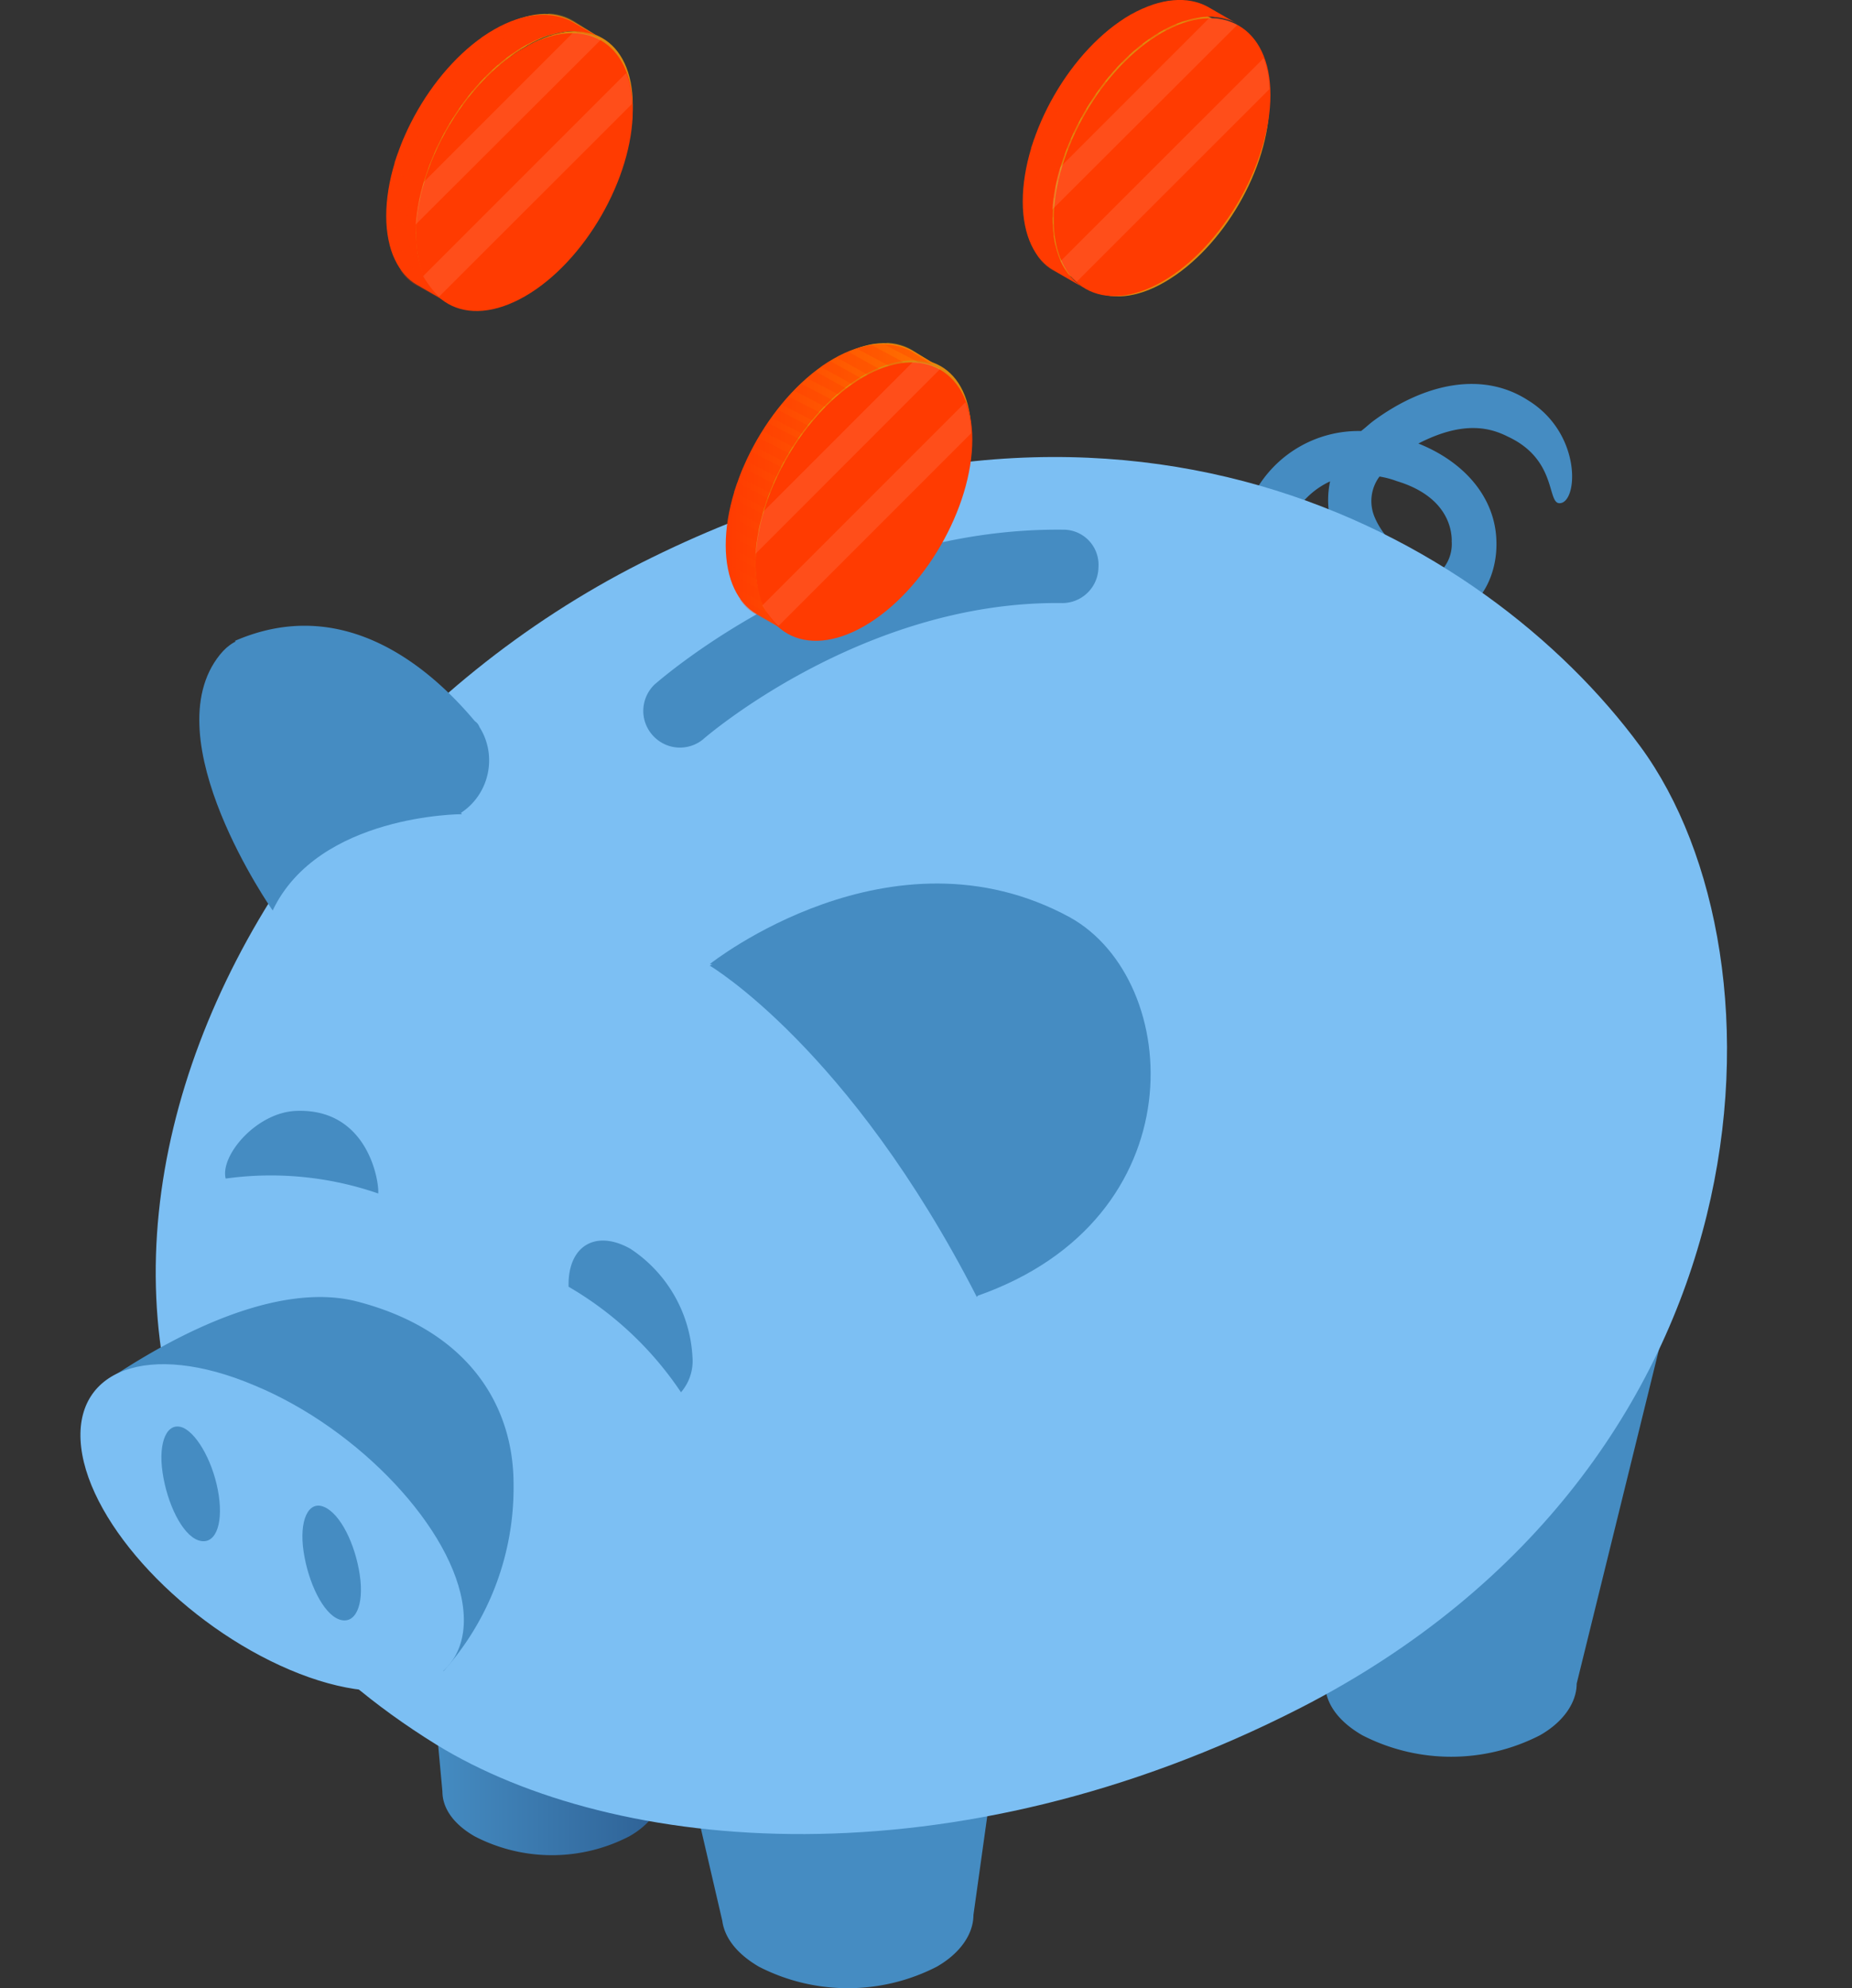 <svg xmlns="http://www.w3.org/2000/svg" xml:space="preserve" style="fill-rule:evenodd;clip-rule:evenodd;stroke-linejoin:round;stroke-miterlimit:2" viewBox="0 0 327 351"><rect x="0" y="0" width="327" height="351" fill="#333333" stroke="none"/><path d="M132.73 259.33c-4.55-2.7-20.79-3.19-20.79-3.19l.74 8c0 1.72 1.11 3.45 3.45 4.8a18.016 18.016 0 0 0 16.6 0c4.56-2.59 4.56-6.94 0-9.61Z" style="fill:url(#a);fill-rule:nonzero" transform="translate(-107.354 -118.518) scale(1.646)"/><path d="m120.31 256.75.12-.12-.12.12Z" style="fill:#cea264;fill-rule:nonzero" transform="translate(-107.354 -118.518) scale(1.646)"/><path d="M212.58 117.12c-.5.37-.86.74-1.36 1.11a12.706 12.706 0 0 0-11.44 6.64 2.344 2.344 0 0 0 1.11 3.2 2.44 2.44 0 0 0 3.2-1 8.662 8.662 0 0 1 3.81-3.44 9.677 9.677 0 0 0 1.11 6.89c2.34 4.43 8.49 8.61 12.3 7.38h.12c2.71-1 4.43-4.31 4.31-7.87-.12-4.68-3.44-8.49-8.37-10.46 5-2.58 7.88-1.6 9.6-.74 5.29 2.46 4.18 7.14 5.54 7.14 2 0 2.46-7.51-3.45-11.08-4.8-3.06-10.95-1.83-16.48 2.23Zm8.36 12.88a4.152 4.152 0 0 1-1.23 3.32c-1.23.12-5.53-2.34-7-5.78a4.406 4.406 0 0 1 .49-4.43 9.703 9.703 0 0 1 1.85.49c5.29 1.6 5.9 5 5.9 6.4h-.01Z" style="fill:url(#b);fill-rule:nonzero" transform="translate(-107.354 -118.518) scale(1.646)"/><path d="M142.7 278c.25 1.85 1.6 3.57 3.94 4.93a20.886 20.886 0 0 0 19.06 0c2.59-1.48 3.94-3.57 3.94-5.54l1.6-11.44-31.25.37L142.7 278Z" style="fill:url(#c);fill-rule:nonzero" transform="translate(-107.354 -118.518) scale(1.646)"/><path d="M207.41 253.18c.25 1.85 1.6 3.57 3.94 4.92a20.846 20.846 0 0 0 19.07 0c2.58-1.47 3.93-3.56 3.93-5.53l9-36.54-37.4 21.65 1.46 15.5Z" style="fill:url(#d);fill-rule:nonzero" transform="translate(-107.354 -118.518) scale(1.646)"/><path d="M134 132.37c-50.8 25.72-75.66 93.5-22 126.72 19.19 11.81 55.49 15.13 92.76-3.94 50.81-26.08 53.15-80.33 36.42-103.09-16.73-22.76-56.41-45.27-107.18-19.69Z" style="fill:#7cbff3;fill-rule:nonzero" transform="translate(-107.354 -118.518) scale(1.646)"/><path d="m90.41 140.74 24.24 18.45c3.064-1.99 3.964-6.139 2-9.22a1.22 1.22 0 0 0-.49-.62c-4.95-5.9-14.16-13.65-25.75-8.61Z" style="fill:url(#e);fill-rule:nonzero" transform="translate(-107.354 -118.518) scale(1.646)"/><path d="M180 170.39c-19.2-10.46-38.63 5-38.63 5C162.26 179.62 170 211 170 211c23.75-8.26 22.15-33.85 10-40.61Z" style="fill:url(#f);fill-rule:nonzero" transform="translate(-107.354 -118.518) scale(1.646)"/><path d="M138.27 221.32a5.13 5.13 0 0 0 1.23-3.81 14.822 14.822 0 0 0-6.64-11.57c-3.69-2.09-6.65-.37-6.65 3.82v.24a36.691 36.691 0 0 1 12.06 11.32Z" style="fill:url(#g);fill-rule:nonzero" transform="translate(-107.354 -118.518) scale(1.646)"/><path d="M105.79 200c.13-1.11-1-9.11-8.73-8.86-4.31.12-8.25 4.8-7.63 7.26a35.271 35.271 0 0 1 16.36 1.6Z" style="fill:url(#h);fill-rule:nonzero" transform="translate(-107.354 -118.518) scale(1.646)"/><path d="M88.81 142.22c-7.25 9 5.66 27.43 5.66 27.43 4.92-10.33 20.3-10.33 20.3-10.33s-18.7-26.21-25.96-17.1Z" style="fill:url(#i);fill-rule:nonzero" transform="translate(-107.354 -118.518) scale(1.646)"/><path d="M141.35 175.56s15 8.85 28.66 35.55c0 0 14.52-24 3.32-36.54-8.98-9.96-31.98.99-31.98.99Z" style="fill:url(#j);fill-rule:nonzero" transform="translate(-107.354 -118.518) scale(1.646)"/><path d="M103.58 211.6c-7-1.84-16.49 1.6-26.21 8-10 6.64 35.43 31.62 35.43 31.62a29.47 29.47 0 0 0 7.51-20.06c0-8.49-4.92-16.48-16.73-19.56Z" style="fill:url(#k);fill-rule:nonzero" transform="translate(-107.354 -118.518) scale(1.646)"/><path d="M92.51 220.58c-11.32-4.8-19.57-1.72-18.58 6.65.99 8.37 11.07 19.06 22.39 23.86 11.32 4.8 19.56 1.72 18.58-6.64-.98-8.36-11.08-19.19-22.39-23.87Z" style="fill:#7cbff3;fill-rule:nonzero" transform="translate(-107.354 -118.518) scale(1.646)"/><path d="M84.88 225.13c-1.72-.73-2.71 1.48-2.22 4.8.49 3.32 2.09 6.65 3.82 7.26 1.73.61 2.7-1.48 2.21-4.8-.49-3.32-2.21-6.52-3.81-7.26Z" style="fill:url(#l);fill-rule:nonzero" transform="translate(-107.354 -118.518) scale(1.646)"/><path d="M100 233.62c-1.72-.74-2.71 1.48-2.21 4.8s2.09 6.64 3.81 7.26c1.72.62 2.71-1.48 2.21-4.8s-2.08-6.52-3.81-7.26Z" style="fill:url(#m);fill-rule:nonzero" transform="translate(-107.354 -118.518) scale(1.646)"/><path d="M179.24 128.81c-24.48-.25-42.94 15.87-43.8 16.6a3.93 3.93 0 0 0-1.213 2.84c0 2.156 1.774 3.93 3.93 3.93.891 0 1.757-.304 2.453-.86.12-.12 17.1-14.89 38.5-14.64l.08.001a3.878 3.878 0 0 0 3.86-3.811 3.768 3.768 0 0 0-3.737-4.061l-.073.001Z" style="fill:url(#n);fill-rule:nonzero" transform="translate(-107.354 -118.518) scale(1.646)"/><path d="M155.12 110.35c-6.15 3.57-11.19 12.18-11.19 19.32 0 3.57 1.23 6 3.32 7.13l3.08 1.85c-2-1.11-3.2-3.69-3.33-7.14 0-7.13 4.93-15.74 11.2-19.31 3.08-1.85 5.91-2 8-.74l-3.08-1.85c-2.12-1.23-4.92-1.1-8 .74Z" style="fill:url(#o);fill-rule:nonzero" transform="translate(-107.354 -118.518) scale(1.646)"/><g opacity=".3"><path d="m147.37 134.1-3.07-1.6c.085.475.251.931.49 1.35l3.08 1.6a4.494 4.494 0 0 1-.5-1.35Z" style="fill:url(#p);fill-rule:nonzero" transform="translate(-107.354 -118.518) scale(1.646)"/><path d="m153.65 115.89-3.2-1.72-.74.73 3.2 1.73.74-.74Z" style="fill:url(#q);fill-rule:nonzero" transform="translate(-107.354 -118.518) scale(1.646)"/><path d="m152.54 117.24-3.2-1.72a5.335 5.335 0 0 0-.61.86l3.2 1.72c.128-.333.338-.629.61-.86Z" style="fill:url(#r);fill-rule:nonzero" transform="translate(-107.354 -118.518) scale(1.646)"/><path d="m159.92 111.34-3.32-1.73c-.37.13-.74.37-1.11.5l3.2 1.72c.401-.184.812-.347 1.23-.49Z" style="fill:url(#s);fill-rule:nonzero" transform="translate(-107.354 -118.518) scale(1.646)"/><path d="m151.43 118.6-3.19-1.73c-.25.25-.37.62-.62.86l3.2 1.73c.24-.258.446-.548.61-.86Z" style="fill:url(#t);fill-rule:nonzero" transform="translate(-107.354 -118.518) scale(1.646)"/><path d="m162.26 110.6-3.32-1.72-1.48.37 3.32 1.72 1.48-.37Z" style="fill:url(#u);fill-rule:nonzero" transform="translate(-107.354 -118.518) scale(1.646)"/><path d="m156.35 113.31-3.19-1.73c-.25.25-.62.5-.87.74l3.2 1.72c.25-.24.62-.49.86-.73Z" style="fill:url(#v);fill-rule:nonzero" transform="translate(-107.354 -118.518) scale(1.646)"/><path d="m154.88 114.54-3.2-1.73-.74.74 3.2 1.72.74-.73Z" style="fill:url(#w);fill-rule:nonzero" transform="translate(-107.354 -118.518) scale(1.646)"/><path d="m158 112.32-3.19-1.72c-.37.25-.62.37-1 .61l3.2 1.73c.299-.253.632-.462.99-.62Z" style="fill:url(#x);fill-rule:nonzero" transform="translate(-107.354 -118.518) scale(1.646)"/><path d="m147.37 128.19-3.07-1.72c-.099.361-.14.736-.12 1.11l3.07 1.72c-.02-.374.021-.749.12-1.11Z" style="fill:url(#y);fill-rule:nonzero" transform="translate(-107.354 -118.518) scale(1.646)"/><path d="m149.71 121.55-3.2-1.72c-.115.312-.28.602-.49.86l3.2 1.72c.189-.271.353-.559.49-.86Z" style="fill:url(#z);fill-rule:nonzero" transform="translate(-107.354 -118.518) scale(1.646)"/><path d="m150.57 120.07-3.2-1.72c-.12.25-.37.61-.49.86l3.2 1.72c.119-.31.284-.6.49-.86Z" style="fill:url(#A);fill-rule:nonzero" transform="translate(-107.354 -118.518) scale(1.646)"/><path d="m148.36 136.56-3-1.6a6.45 6.45 0 0 0 1.84 1.84l2.71 1.6a4.552 4.552 0 0 1-1.55-1.84Z" style="fill:url(#B);fill-rule:nonzero" transform="translate(-107.354 -118.518) scale(1.646)"/><path d="m165.34 111-2.34-1.51a5.274 5.274 0 0 0-2.71-.74l3.45 1.85c.558 0 1.108.137 1.6.4Z" style="fill:url(#C);fill-rule:nonzero" transform="translate(-107.354 -118.518) scale(1.646)"/><path d="m147.13 132-3.2-1.73c-.02.414.021.828.12 1.23l3.08 1.6V132Z" style="fill:url(#D);fill-rule:nonzero" transform="translate(-107.354 -118.518) scale(1.646)"/><path d="m149 123.15-3.2-1.72c-.12.36-.24.61-.36 1l3.19 1.72c.1-.39.22-.63.37-1Z" style="fill:url(#E);fill-rule:nonzero" transform="translate(-107.354 -118.518) scale(1.646)"/><path d="m147.13 130-3.08-1.73v1.11l3.08 1.72V130Z" style="fill:url(#F);fill-rule:nonzero" transform="translate(-107.354 -118.518) scale(1.646)"/><path d="m147.74 126.47-3.2-1.72c-.12.37-.12.73-.24 1l3.07 1.72c.234-.281.365-.634.37-1Z" style="fill:url(#G);fill-rule:nonzero" transform="translate(-107.354 -118.518) scale(1.646)"/><path d="m148.36 124.75-3.2-1.73c-.12.37-.25.62-.37 1l3.2 1.72c.144-.322.267-.653.37-.99Z" style="fill:url(#H);fill-rule:nonzero" transform="translate(-107.354 -118.518) scale(1.646)"/></g><path d="M158.2 112.08c-6.15 3.56-11.2 12.17-11.2 19.31 0 7.14 5.05 10 11.2 6.4 6.15-3.6 11.2-12.18 11.2-19.32 0-7.14-5.05-9.96-11.2-6.39Z" style="fill:url(#I);fill-rule:nonzero" transform="translate(-107.354 -118.518) scale(1.646)"/><path d="M187.11 74.68C181 78.24 175.92 86.86 175.92 94c0 3.57 1.23 6 3.32 7.14l3.07 1.84c-2-1.11-3.2-3.69-3.32-7.13 0-7.14 4.92-15.75 11.2-19.32 3.07-1.84 5.9-2 8-.74l-3.07-1.84c-2.12-1.24-4.93-1.12-8.01.73Z" style="fill:url(#J);fill-rule:nonzero" transform="translate(-107.354 -118.518) scale(1.646)"/><g opacity=".3"><path d="m179.36 98.42-3.08-1.6c.093.474.262.93.5 1.35l3.07 1.6a2.634 2.634 0 0 1-.49-1.35Z" style="fill:url(#K);fill-rule:nonzero" transform="translate(-107.354 -118.518) scale(1.646)"/><path d="m185.63 80.21-3.19-1.72-.74.74 3.2 1.77.73-.79Z" style="fill:url(#L);fill-rule:nonzero" transform="translate(-107.354 -118.518) scale(1.646)"/><path d="m184.53 81.57-3.2-1.73a5.83 5.83 0 0 0-.62.86l3.2 1.73c.164-.315.372-.605.62-.86Z" style="fill:url(#M);fill-rule:nonzero" transform="translate(-107.354 -118.518) scale(1.646)"/><path d="m191.79 75.66-3.33-1.72c-.37.12-.73.37-1.1.49l3.2 1.72a3.559 3.559 0 0 0 1.23-.49Z" style="fill:url(#N);fill-rule:nonzero" transform="translate(-107.354 -118.518) scale(1.646)"/><path d="m183.42 83-3.2-1.72c-.24.25-.37.61-.61.86l3.19 1.72c.221-.276.428-.563.62-.86Z" style="fill:url(#O);fill-rule:nonzero" transform="translate(-107.354 -118.518) scale(1.646)"/><path d="m194.25 75.05-3.33-1.73-1.47.37 3.32 1.72a3.328 3.328 0 0 1 1.48-.36Z" style="fill:url(#P);fill-rule:nonzero" transform="translate(-107.354 -118.518) scale(1.646)"/><path d="m188.34 77.75-3.2-1.75c-.24.25-.61.49-.86.74l3.2 1.72c.25-.22.61-.46.86-.71Z" style="fill:url(#Q);fill-rule:nonzero" transform="translate(-107.354 -118.518) scale(1.646)"/><path d="m186.86 79-3.19-1.72-.74.74 3.2 1.72.73-.74Z" style="fill:url(#R);fill-rule:nonzero" transform="translate(-107.354 -118.518) scale(1.646)"/><path d="m189.94 76.64-3.2-1.72c-.37.25-.61.37-1 .62l3.2 1.72c.39-.26.63-.37 1-.62Z" style="fill:url(#S);fill-rule:nonzero" transform="translate(-107.354 -118.518) scale(1.646)"/><path d="m179.36 92.64-3.08-1.72c-.1.358-.14.729-.12 1.1l3.08 1.72a3.074 3.074 0 0 1 .12-1.1Z" style="fill:url(#T);fill-rule:nonzero" transform="translate(-107.354 -118.518) scale(1.646)"/><path d="m181.7 86-3.2-1.72a7.464 7.464 0 0 1-.49 1l3.2 1.72c.084-.367.251-.709.49-1Z" style="fill:url(#U);fill-rule:nonzero" transform="translate(-107.354 -118.518) scale(1.646)"/><path d="m182.56 84.39-3.2-1.72c-.12.25-.37.62-.49.86l3.2 1.73c.139-.303.303-.594.49-.87Z" style="fill:url(#V);fill-rule:nonzero" transform="translate(-107.354 -118.518) scale(1.646)"/><path d="m180.22 101-2.95-1.6a6.615 6.615 0 0 0 1.84 1.85l2.71 1.6a22.167 22.167 0 0 1-1.6-1.85Z" style="fill:url(#W);fill-rule:nonzero" transform="translate(-107.354 -118.518) scale(1.646)"/><path d="M197.32 75.29 195 73.81a5.256 5.256 0 0 0-2.7-.73l3.44 1.84c.47.13 1.09.25 1.58.37Z" style="fill:url(#X);fill-rule:nonzero" transform="translate(-107.354 -118.518) scale(1.646)"/><path d="m179 96.33-3.07-1.6c0 .37.12.86.12 1.23l3.07 1.6a4.714 4.714 0 0 0-.12-1.23Z" style="fill:url(#Y);fill-rule:nonzero" transform="translate(-107.354 -118.518) scale(1.646)"/><path d="m181 87.59-3.2-1.72c-.12.37-.25.62-.37 1l3.2 1.72c-.013-.369.12-.729.37-1Z" style="fill:url(#Z);fill-rule:nonzero" transform="translate(-107.354 -118.518) scale(1.646)"/><path d="M179.11 94.48 176 92.76v1.11l3.07 1.72a1.757 1.757 0 0 1 .04-1.11Z" style="fill:url(#aa);fill-rule:nonzero" transform="translate(-107.354 -118.518) scale(1.646)"/><path d="m179.73 90.79-3.2-1.72a8.032 8.032 0 0 1-.25 1l3.08 1.73c.25-.27.25-.64.37-1.01Z" style="fill:url(#ab);fill-rule:nonzero" transform="translate(-107.354 -118.518) scale(1.646)"/><path d="M180.22 89.19 177 87.47c-.12.37-.24.62-.37 1l3.2 1.73c.169-.32.3-.659.39-1.01Z" style="fill:url(#ac);fill-rule:nonzero" transform="translate(-107.354 -118.518) scale(1.646)"/></g><path d="M190.19 76.52C184 80.09 179 88.7 179 95.84c0 7.14 5 10 11.2 6.39 6.2-3.61 11.19-12.18 11.19-19.31 0-7.13-5.05-9.92-11.2-6.4Z" style="fill:url(#ad);fill-rule:nonzero" transform="translate(-107.354 -118.518) scale(1.646)"/><path d="M118.71 75.05c-6.15 3.56-11.2 12.17-11.2 19.31 0 3.57 1.23 6 3.33 7.14l3.07 1.84c-2-1.11-3.2-3.69-3.32-7.13 0-7.14 4.92-15.75 11.2-19.32 3.07-1.84 5.9-2 8-.74l-3.07-1.84c-2.11-1.23-4.81-1.11-8.01.74Z" style="fill:url(#ae);fill-rule:nonzero" transform="translate(-107.354 -118.518) scale(1.646)"/><g opacity=".3"><path d="m111 98.79-3.08-1.6c.093.474.262.93.5 1.35l3.07 1.6a4.492 4.492 0 0 1-.49-1.35Z" style="fill:url(#af);fill-rule:nonzero" transform="translate(-107.354 -118.518) scale(1.646)"/><path d="m117.36 80.58-3.2-1.72-.74.74 3.2 1.72.74-.74Z" style="fill:url(#ag);fill-rule:nonzero" transform="translate(-107.354 -118.518) scale(1.646)"/><path d="m116.13 81.93-3.2-1.72a5.305 5.305 0 0 0-.62.86l3.2 1.73c.25-.37.49-.62.62-.87Z" style="fill:url(#ah);fill-rule:nonzero" transform="translate(-107.354 -118.518) scale(1.646)"/><path d="m123.51 76-3.32-1.72c-.37.12-.74.37-1.11.49l3.2 1.72c.418-.143.829-.306 1.23-.49Z" style="fill:url(#ai);fill-rule:nonzero" transform="translate(-107.354 -118.518) scale(1.646)"/><path d="m115.14 83.41-3.2-1.72c-.24.24-.37.61-.61.86l3.2 1.72c.174-.306.379-.594.61-.86Z" style="fill:url(#aj);fill-rule:nonzero" transform="translate(-107.354 -118.518) scale(1.646)"/><path d="m126 75.41-3.32-1.72-1.48.37 3.32 1.72a3.375 3.375 0 0 1 1.48-.37Z" style="fill:url(#ak);fill-rule:nonzero" transform="translate(-107.354 -118.518) scale(1.646)"/><path d="m120.06 78.12-3.2-1.72c-.24.24-.61.49-.86.74l3.2 1.72c.26-.276.549-.524.86-.74Z" style="fill:url(#al);fill-rule:nonzero" transform="translate(-107.354 -118.518) scale(1.646)"/><path d="m118.59 79.35-3.2-1.72-.74.74 3.2 1.72.74-.74Z" style="fill:url(#am);fill-rule:nonzero" transform="translate(-107.354 -118.518) scale(1.646)"/><path d="m121.66 77-3.2-1.72c-.37.25-.61.37-1 .62l3.2 1.72a2.648 2.648 0 0 1 1-.62Z" style="fill:url(#an);fill-rule:nonzero" transform="translate(-107.354 -118.518) scale(1.646)"/><path d="m111 93-3.08-1.73c-.099.361-.14.736-.12 1.11l3.08 1.72c-.04-.48.12-.85.12-1.1Z" style="fill:url(#ao);fill-rule:nonzero" transform="translate(-107.354 -118.518) scale(1.646)"/><path d="m113.3 86.36-3.2-1.72c-.119.31-.284.6-.49.86l3.19 1.72c.213-.257.382-.548.5-.86Z" style="fill:url(#ap);fill-rule:nonzero" transform="translate(-107.354 -118.518) scale(1.646)"/><path d="M114.16 84.76 111 83c-.12.25-.37.62-.49.86l3.2 1.73c.17-.266.32-.543.45-.83Z" style="fill:url(#aq);fill-rule:nonzero" transform="translate(-107.354 -118.518) scale(1.646)"/><path d="m111.94 101.37-3-1.6a6.52 6.52 0 0 0 1.85 1.85l2.7 1.6a10.975 10.975 0 0 1-1.55-1.85Z" style="fill:url(#ar);fill-rule:nonzero" transform="translate(-107.354 -118.518) scale(1.646)"/><path d="m129 75.66-2.33-1.48a5.333 5.333 0 0 0-2.71-.73l3.44 1.84c.54.12 1.03.25 1.6.37Z" style="fill:url(#as);fill-rule:nonzero" transform="translate(-107.354 -118.518) scale(1.646)"/><path d="m110.71 96.7-3.07-1.6c0 .37.12.86.12 1.23l3.08 1.6a3.598 3.598 0 0 1-.13-1.23Z" style="fill:url(#at);fill-rule:nonzero" transform="translate(-107.354 -118.518) scale(1.646)"/><path d="m112.56 87.84-3.2-1.72c-.12.37-.25.61-.37 1l3.2 1.72c.146-.325.269-.659.37-1Z" style="fill:url(#au);fill-rule:nonzero" transform="translate(-107.354 -118.518) scale(1.646)"/><path d="M110.71 94.73 107.64 93v1.1l3.07 1.73v-1.1Z" style="fill:url(#av);fill-rule:nonzero" transform="translate(-107.354 -118.518) scale(1.646)"/><path d="m111.45 91.16-3.2-1.72c-.12.37-.12.74-.24 1l3.07 1.73c.148-.327.272-.665.37-1.01Z" style="fill:url(#aw);fill-rule:nonzero" transform="translate(-107.354 -118.518) scale(1.646)"/><path d="m111.94 89.56-3.2-1.72c-.12.37-.24.61-.36 1l3.19 1.73c.13-.39.25-.76.37-1.01Z" style="fill:url(#ax);fill-rule:nonzero" transform="translate(-107.354 -118.518) scale(1.646)"/></g><path d="M121.91 76.89c-6.15 3.57-11.2 12.18-11.2 19.32 0 7.14 5.05 10 11.2 6.39 6.15-3.61 11.19-12.18 11.19-19.31 0-7.13-5.04-9.97-11.19-6.4Z" style="fill:url(#ay);fill-rule:nonzero" transform="translate(-107.354 -118.518) scale(1.646)"/><path d="M154.63 110.48c-6.39 3.69-11.56 12.67-11.56 20 0 3.69 1.35 6.27 3.32 7.38l3.2 1.85c-2.09-1.23-3.32-3.82-3.32-7.39 0-7.38 5.16-16.36 11.56-20.05 3.2-1.84 6.15-2.09 8.24-.86l-3.2-1.85c-2.09-1.05-5.04-.93-8.24.92Z" style="fill:url(#az);fill-rule:nonzero" transform="translate(-107.354 -118.518) scale(1.646)"/><g opacity=".3"><path d="m146.64 135.2-3.2-1.72c.104.511.269 1.008.49 1.48l3.2 1.72a6.445 6.445 0 0 1-.49-1.48Z" style="fill:url(#aA);fill-rule:nonzero" transform="translate(-107.354 -118.518) scale(1.646)"/><path d="m153.16 116.26-3.33-1.72c-.275.258-.52.547-.73.86l3.32 1.72c.211-.316.459-.605.74-.86Z" style="fill:url(#aB);fill-rule:nonzero" transform="translate(-107.354 -118.518) scale(1.646)"/><path d="m152.05 117.73-3.32-1.73a4.133 4.133 0 0 0-.62.86l3.32 1.73c.137-.331.349-.626.62-.86Z" style="fill:url(#aC);fill-rule:nonzero" transform="translate(-107.354 -118.518) scale(1.646)"/><path d="m159.55 111.58-3.32-1.84c-.422.179-.832.382-1.23.61l3.32 1.85c.399-.228.809-.435 1.23-.62Z" style="fill:url(#aD);fill-rule:nonzero" transform="translate(-107.354 -118.518) scale(1.646)"/><path d="m150.94 119.09-3.32-1.72c-.25.24-.37.61-.62.86l3.33 1.72c.231-.266.436-.554.61-.86Z" style="fill:url(#aE);fill-rule:nonzero" transform="translate(-107.354 -118.518) scale(1.646)"/><path d="m162.14 110.85-3.45-1.85c-.49.12-1 .25-1.6.37l3.45 1.84c.61-.12 1.1-.21 1.6-.36Z" style="fill:url(#aF);fill-rule:nonzero" transform="translate(-107.354 -118.518) scale(1.646)"/><path d="m156 113.67-3.33-1.84c-.24.25-.61.49-.86.74l3.32 1.72c.3-.192.591-.398.87-.62Z" style="fill:url(#aG);fill-rule:nonzero" transform="translate(-107.354 -118.518) scale(1.646)"/><path d="m154.51 114.9-3.32-1.72-.74.74 3.32 1.72.74-.74Z" style="fill:url(#aH);fill-rule:nonzero" transform="translate(-107.354 -118.518) scale(1.646)"/><path d="m157.58 112.57-3.32-1.85a7 7 0 0 0-1 .62l3.32 1.84a6.502 6.502 0 0 0 1-.61Z" style="fill:url(#aI);fill-rule:nonzero" transform="translate(-107.354 -118.518) scale(1.646)"/><path d="m146.64 129.05-3.2-1.72c-.107.36-.151.735-.13 1.11l3.2 1.72c0-.37.13-.74.13-1.11Z" style="fill:url(#aJ);fill-rule:nonzero" transform="translate(-107.354 -118.518) scale(1.646)"/><path d="m149.1 122.16-3.33-1.72a3.497 3.497 0 0 1-.49 1l3.32 1.72c.142-.345.309-.679.5-1Z" style="fill:url(#aK);fill-rule:nonzero" transform="translate(-107.354 -118.518) scale(1.646)"/><path d="m150 120.69-3.36-1.69c-.13.25-.37.62-.5.87l3.33 1.72c.118-.331.298-.636.53-.9Z" style="fill:url(#aL);fill-rule:nonzero" transform="translate(-107.354 -118.518) scale(1.646)"/><path d="m147.62 137.79-3.08-1.6a4.725 4.725 0 0 0 2 1.84l2.83 1.6a6.06 6.06 0 0 1-1.75-1.84Z" style="fill:url(#aM);fill-rule:nonzero" transform="translate(-107.354 -118.518) scale(1.646)"/><path d="m165.34 111.21-2.34-1.47a5.407 5.407 0 0 0-2.83-.74l3.57 1.85a4.37 4.37 0 0 1 1.6.36Z" style="fill:url(#aN);fill-rule:nonzero" transform="translate(-107.354 -118.518) scale(1.646)"/><path d="m146.39 133-3.2-1.72c0 .49.12.86.12 1.23l3.2 1.72a3.892 3.892 0 0 1-.12-1.23Z" style="fill:url(#aO);fill-rule:nonzero" transform="translate(-107.354 -118.518) scale(1.646)"/><path d="m148.24 123.89-3.33-1.73c-.12.37-.24.62-.37 1l3.33 1.72c.097-.339.22-.67.37-.99Z" style="fill:url(#aP);fill-rule:nonzero" transform="translate(-107.354 -118.518) scale(1.646)"/><path d="m146.39 131-3.2-1.72v1.23l3.2 1.72V131Z" style="fill:url(#aQ);fill-rule:nonzero" transform="translate(-107.354 -118.518) scale(1.646)"/><path d="m147.13 127.21-3.2-1.73c-.14.355-.224.729-.25 1.11l3.2 1.72c.022-.378.107-.75.25-1.1Z" style="fill:url(#aR);fill-rule:nonzero" transform="translate(-107.354 -118.518) scale(1.646)"/><path d="m147.62 125.48-3.32-1.72c-.103.34-.227.674-.37 1l3.32 1.72c.143-.326.267-.66.37-1Z" style="fill:url(#aS);fill-rule:nonzero" transform="translate(-107.354 -118.518) scale(1.646)"/></g><path d="M157.83 112.44c-6.4 3.7-11.56 12.68-11.56 20.06 0 7.38 5.29 10.33 11.68 6.64 6.39-3.69 11.57-12.67 11.57-20s-5.29-10.39-11.69-6.7Z" style="fill:url(#aT);fill-rule:nonzero" transform="translate(-107.354 -118.518) scale(1.646)"/><path d="M166.07 111.58a5.849 5.849 0 0 0-2.95-.73l-16 16a19.63 19.63 0 0 0-.86 4.55l19.81-19.82Zm-17.34 27.56 20.67-20.67a9.375 9.375 0 0 0-.62-3.32L147 136.93c.476.81 1.058 1.553 1.73 2.21Z" opacity=".4" style="fill:#fff;fill-opacity:.25;fill-rule:nonzero" transform="translate(-107.354 -118.518) scale(1.646)"/><path d="M186.5 73.57c-6.4 3.69-11.57 12.67-11.57 20.05 0 3.69 1.35 6.28 3.32 7.38l3.2 1.85c-2.09-1.23-3.32-3.82-3.32-7.38 0-7.38 5.17-16.37 11.56-20.06 3.2-1.84 6.16-2.09 8.25-.86l-3.2-1.84c-2.09-1.11-4.92-.99-8.24.86Z" style="fill:url(#aU);fill-rule:nonzero" transform="translate(-107.354 -118.518) scale(1.646)"/><g opacity=".3"><path d="m178.5 98.3-3.2-1.73c.107.51.272 1.007.49 1.48l3.2 1.72a6.975 6.975 0 0 1-.49-1.47Z" style="fill:url(#aV);fill-rule:nonzero" transform="translate(-107.354 -118.518) scale(1.646)"/><path d="m185 79.35-3.32-1.72a5.062 5.062 0 0 0-.74.86l3.32 1.72c.216-.311.464-.6.74-.86Z" style="fill:url(#aW);fill-rule:nonzero" transform="translate(-107.354 -118.518) scale(1.646)"/><path d="m183.91 80.83-3.32-1.73c-.241.268-.44.572-.59.9l3.32 1.72c.119-.341.322-.647.59-.89Z" style="fill:url(#aX);fill-rule:nonzero" transform="translate(-107.354 -118.518) scale(1.646)"/><path d="m191.54 74.68-3.32-1.85a10.04 10.04 0 0 0-1.23.62l3.32 1.84c.371-.274.787-.48 1.23-.61Z" style="fill:url(#aY);fill-rule:nonzero" transform="translate(-107.354 -118.518) scale(1.646)"/><path d="m182.8 82.18-3.32-1.72c-.24.24-.37.61-.61.86l3.32 1.68c.234-.249.439-.524.61-.82Z" style="fill:url(#aZ);fill-rule:nonzero" transform="translate(-107.354 -118.518) scale(1.646)"/><path d="m194 73.94-3.44-1.85c-.5.13-1 .25-1.6.37l3.44 1.85c.6-.13 1.11-.25 1.6-.37Z" style="fill:url(#ba);fill-rule:nonzero" transform="translate(-107.354 -118.518) scale(1.646)"/><path d="m187.85 76.77-3.32-1.85c-.25.25-.62.49-.86.74l3.33 1.72c.309-.165.595-.37.85-.61Z" style="fill:url(#bb);fill-rule:nonzero" transform="translate(-107.354 -118.518) scale(1.646)"/><path d="m186.37 78-3.32-1.72-.74.73 3.32 1.73.74-.74Z" style="fill:url(#bc);fill-rule:nonzero" transform="translate(-107.354 -118.518) scale(1.646)"/><path d="m189.57 75.66-3.32-1.85c-.37.25-.62.37-1 .62l3.32 1.85a6.435 6.435 0 0 1 1-.62Z" style="fill:url(#bd);fill-rule:nonzero" transform="translate(-107.354 -118.518) scale(1.646)"/><path d="m178.5 92.15-3.2-1.73c-.099.361-.14.736-.12 1.11l3.2 1.72c0-.37.12-.74.12-1.1Z" style="fill:url(#be);fill-rule:nonzero" transform="translate(-107.354 -118.518) scale(1.646)"/><path d="m181 85.26-3.32-1.73c-.13.37-.37.62-.49 1l3.32 1.72c.188-.317.351-.648.49-.99Z" style="fill:url(#bf);fill-rule:nonzero" transform="translate(-107.354 -118.518) scale(1.646)"/><path d="m181.82 83.78-3.32-1.72c-.12.24-.37.61-.49.86l3.32 1.72c.12-.25.37-.64.49-.86Z" style="fill:url(#bg);fill-rule:nonzero" transform="translate(-107.354 -118.518) scale(1.646)"/><path d="m179.48 100.88-3.07-1.6a4.696 4.696 0 0 0 2 1.85l2.83 1.6a6.387 6.387 0 0 1-1.76-1.85Z" style="fill:url(#bh);fill-rule:nonzero" transform="translate(-107.354 -118.518) scale(1.646)"/><path d="m197.2 74.31-2.34-1.48a5.407 5.407 0 0 0-2.83-.74l3.57 1.85a3.726 3.726 0 0 1 1.6.37Z" style="fill:url(#bi);fill-rule:nonzero" transform="translate(-107.354 -118.518) scale(1.646)"/><path d="m178.25 96.08-3.2-1.72c0 .49.13.86.13 1.23l3.2 1.72a3.598 3.598 0 0 1-.13-1.23Z" style="fill:url(#bj);fill-rule:nonzero" transform="translate(-107.354 -118.518) scale(1.646)"/><path d="m180.22 87-3.32-1.72c-.12.37-.25.61-.37 1l3.32 1.72c-.013-.369.12-.729.37-1Z" style="fill:url(#bk);fill-rule:nonzero" transform="translate(-107.354 -118.518) scale(1.646)"/><path d="m178.25 94.11-3.2-1.72v1.23l3.2 1.72v-1.23Z" style="fill:url(#bl);fill-rule:nonzero" transform="translate(-107.354 -118.518) scale(1.646)"/><path d="m179 90.3-3.2-1.72c-.12.37-.12.74-.24 1.1l3.2 1.73c.022-.38.103-.755.24-1.11Z" style="fill:url(#bm);fill-rule:nonzero" transform="translate(-107.354 -118.518) scale(1.646)"/><path d="m179.48 88.58-3.32-1.72a7.54 7.54 0 0 1-.37 1l3.32 1.72c.15-.323.274-.657.37-1Z" style="fill:url(#bn);fill-rule:nonzero" transform="translate(-107.354 -118.518) scale(1.646)"/></g><path d="M189.82 75.54c-6.4 3.69-11.57 12.67-11.57 20s5.29 10.33 11.69 6.64c6.4-3.69 11.56-12.67 11.56-20s-5.29-10.33-11.68-6.64Z" style="fill:url(#bo);fill-rule:nonzero" transform="translate(-107.354 -118.518) scale(1.646)"/><path d="M197.94 74.68a5.783 5.783 0 0 0-3-.74l-16 16a19.852 19.852 0 0 0-.86 4.55l19.86-19.81Zm-17.23 27.55 20.67-20.66a9.445 9.445 0 0 0-.61-3.33L179 100a7.69 7.69 0 0 0 1.71 2.23Z" opacity=".4" style="fill:#fff;fill-opacity:.25;fill-rule:nonzero" transform="translate(-107.354 -118.518) scale(1.646)"/><path d="M118.22 75.17c-6.4 3.69-11.57 12.67-11.57 20 0 3.69 1.36 6.28 3.32 7.38l3.2 1.85c-2.09-1.23-3.32-3.82-3.32-7.38 0-7.39 5.17-16.37 11.57-20.06 3.19-1.84 6.15-2.09 8.24-.86l-3.2-1.84c-2.09-1.06-5.04-.94-8.24.91Z" style="fill:url(#bp);fill-rule:nonzero" transform="translate(-107.354 -118.518) scale(1.646)"/><g opacity=".3"><path d="M110.22 99.9 107 98.17c.112.509.276 1.005.49 1.48l3.2 1.72a7.015 7.015 0 0 1-.47-1.47Z" style="fill:url(#bq);fill-rule:nonzero" transform="translate(-107.354 -118.518) scale(1.646)"/><path d="m116.74 81-3.32-1.72a5.062 5.062 0 0 0-.74.86l3.32 1.67c.25-.24.5-.61.74-.81Z" style="fill:url(#br);fill-rule:nonzero" transform="translate(-107.354 -118.518) scale(1.646)"/><path d="m115.51 82.43-3.32-1.73c-.246.26-.454.553-.62.87l3.33 1.72c.24-.37.49-.62.61-.86Z" style="fill:url(#bs);fill-rule:nonzero" transform="translate(-107.354 -118.518) scale(1.646)"/><path d="m123.14 76.28-3.32-1.85a10.04 10.04 0 0 0-1.23.62l3.32 1.84a9.837 9.837 0 0 1 1.23-.61Z" style="fill:url(#bt);fill-rule:nonzero" transform="translate(-107.354 -118.518) scale(1.646)"/><path d="m114.53 83.78-3.32-1.72c-.25.24-.37.61-.62.86l3.32 1.72c.192-.297.399-.584.62-.86Z" style="fill:url(#bu);fill-rule:nonzero" transform="translate(-107.354 -118.518) scale(1.646)"/><path d="m125.72 75.54-3.44-1.85c-.49.12-1 .25-1.6.37l3.44 1.85c.49-.13 1.11-.25 1.6-.37Z" style="fill:url(#bv);fill-rule:nonzero" transform="translate(-107.354 -118.518) scale(1.646)"/><path d="m119.57 78.37-3.32-1.85c-.25.25-.62.49-.86.74l3.32 1.74c.29-.14.49-.39.86-.63Z" style="fill:url(#bw);fill-rule:nonzero" transform="translate(-107.354 -118.518) scale(1.646)"/><path d="m118.09 79.6-3.32-1.73-.74.74 3.33 1.73.73-.74Z" style="fill:url(#bx);fill-rule:nonzero" transform="translate(-107.354 -118.518) scale(1.646)"/><path d="m121.17 77.26-3.32-1.85c-.37.25-.62.37-1 .62l3.33 1.84c.347-.174.678-.378.99-.61Z" style="fill:url(#by);fill-rule:nonzero" transform="translate(-107.354 -118.518) scale(1.646)"/><path d="M110.22 93.74 107 92c-.099.361-.14.736-.12 1.11l3.2 1.72a3.497 3.497 0 0 1 .14-1.09Z" style="fill:url(#bz);fill-rule:nonzero" transform="translate(-107.354 -118.518) scale(1.646)"/><path d="m112.68 86.86-3.32-1.73a3.763 3.763 0 0 1-.49 1l3.32 1.72c.136-.343.3-.674.49-.99Z" style="fill:url(#bA);fill-rule:nonzero" transform="translate(-107.354 -118.518) scale(1.646)"/><path d="m113.54 85.38-3.32-1.72c-.12.24-.37.61-.49.86l3.32 1.72c.117-.311.282-.601.49-.86Z" style="fill:url(#bB);fill-rule:nonzero" transform="translate(-107.354 -118.518) scale(1.646)"/><path d="m111.21 102.48-3.08-1.6a4.696 4.696 0 0 0 2 1.85l2.83 1.59a6.06 6.06 0 0 1-1.75-1.84Z" style="fill:url(#bC);fill-rule:nonzero" transform="translate(-107.354 -118.518) scale(1.646)"/><path d="m128.8 75.91-2.34-1.48a5.407 5.407 0 0 0-2.83-.74l3.57 1.85a3.38 3.38 0 0 1 1.6.37Z" style="fill:url(#bD);fill-rule:nonzero" transform="translate(-107.354 -118.518) scale(1.646)"/><path d="M110 97.68 106.78 96c0 .49.12.86.12 1.23l3.2 1.72a3.623 3.623 0 0 1-.1-1.27Z" style="fill:url(#bE);fill-rule:nonzero" transform="translate(-107.354 -118.518) scale(1.646)"/><path d="m111.82 88.58-3.32-1.72c-.12.36-.25.61-.37 1l3.32 1.72c.101-.341.224-.675.37-1Z" style="fill:url(#bF);fill-rule:nonzero" transform="translate(-107.354 -118.518) scale(1.646)"/><path d="M110 95.71 106.78 94v1.23l3.22 1.71a4.225 4.225 0 0 1 0-1.23Z" style="fill:url(#bG);fill-rule:nonzero" transform="translate(-107.354 -118.518) scale(1.646)"/><path d="m110.59 92-3.2-1.72c-.137.355-.218.73-.24 1.11l3.19 1.72c.12-.361.204-.733.25-1.11Z" style="fill:url(#bH);fill-rule:nonzero" transform="translate(-107.354 -118.518) scale(1.646)"/><path d="m111.21 90.18-3.33-1.73c-.12.37-.24.62-.37 1l3.33 1.72a9.98 9.98 0 0 0 .37-.99Z" style="fill:url(#bI);fill-rule:nonzero" transform="translate(-107.354 -118.518) scale(1.646)"/></g><path d="M121.42 77.14c-6.4 3.69-11.57 12.67-11.57 20s5.29 10.33 11.69 6.64c6.4-3.69 11.56-12.67 11.56-20s-5.29-10.33-11.68-6.64Z" style="fill:url(#bJ);fill-rule:nonzero" transform="translate(-107.354 -118.518) scale(1.646)"/><path d="M129.66 76.28a5.764 5.764 0 0 0-3-.74l-16 16a19.852 19.852 0 0 0-.86 4.55l19.86-19.81Zm-17.35 27.55L133 83.16a9.628 9.628 0 0 0-.61-3.32l-21.78 21.78a10.58 10.58 0 0 0 1.7 2.21Z" opacity=".4" style="fill:#fff;fill-opacity:.25;fill-rule:nonzero" transform="translate(-107.354 -118.518) scale(1.646)"/><defs><linearGradient id="a" x1="0" x2="1" y1="0" y2="0" gradientTransform="translate(111.94 263.55) scale(24.23)" gradientUnits="userSpaceOnUse"><stop offset="0" style="stop-color:#458cc2;stop-opacity:1"/><stop offset="1" style="stop-color:#2e6195;stop-opacity:1"/></linearGradient><linearGradient id="b" x1="0" x2="1" y1="0" y2="0" gradientTransform="translate(7053.31 8833.04) scale(1171.72)" gradientUnits="userSpaceOnUse"><stop offset="0" style="stop-color:#458cc2;stop-opacity:1"/><stop offset="1" style="stop-color:#2e6195;stop-opacity:1"/></linearGradient><linearGradient id="c" x1="0" x2="1" y1="0" y2="0" gradientTransform="translate(4518.11 9899.14) scale(976.562)" gradientUnits="userSpaceOnUse"><stop offset="0" style="stop-color:#458cc2;stop-opacity:1"/><stop offset="1" style="stop-color:#2e6195;stop-opacity:1"/></linearGradient><linearGradient id="d" x1="0" x2="1" y1="0" y2="0" gradientTransform="translate(7910.72 20728.7) scale(1398.76)" gradientUnits="userSpaceOnUse"><stop offset="0" style="stop-color:#458cc2;stop-opacity:1"/><stop offset="1" style="stop-color:#2e6195;stop-opacity:1"/></linearGradient><linearGradient id="e" x1="0" x2="1" y1="0" y2="0" gradientTransform="translate(2556.82 7630.6) scale(745.297)" gradientUnits="userSpaceOnUse"><stop offset="0" style="stop-color:#458cc2;stop-opacity:1"/><stop offset="1" style="stop-color:#2e6195;stop-opacity:1"/></linearGradient><linearGradient id="f" x1="0" x2="1" y1="0" y2="0" gradientTransform="translate(6821.54 18433.4) scale(2239.17)" gradientUnits="userSpaceOnUse"><stop offset="0" style="stop-color:#458cc2;stop-opacity:1"/><stop offset="1" style="stop-color:#2e6195;stop-opacity:1"/></linearGradient><linearGradient id="g" x1="0" x2="1" y1="0" y2="0" gradientTransform="translate(1805.28 7318.01) scale(178.222)" gradientUnits="userSpaceOnUse"><stop offset="0" style="stop-color:#458cc2;stop-opacity:1"/><stop offset="1" style="stop-color:#2e6195;stop-opacity:1"/></linearGradient><linearGradient id="h" x1="0" x2="1" y1="0" y2="0" gradientTransform="translate(1556.76 3911.29) scale(270.997)" gradientUnits="userSpaceOnUse"><stop offset="0" style="stop-color:#458cc2;stop-opacity:1"/><stop offset="1" style="stop-color:#2e6195;stop-opacity:1"/></linearGradient><linearGradient id="i" x1="0" x2="1" y1="0" y2="0" gradientTransform="translate(2524.42 11264.3) scale(793.828)" gradientUnits="userSpaceOnUse"><stop offset="0" style="stop-color:#458cc2;stop-opacity:1"/><stop offset="1" style="stop-color:#2e6195;stop-opacity:1"/></linearGradient><linearGradient id="j" x1="0" x2="1" y1="0" y2="0" gradientTransform="translate(5259.17 17060.6) scale(1313.41)" gradientUnits="userSpaceOnUse"><stop offset="0" style="stop-color:#458cc2;stop-opacity:1"/><stop offset="1" style="stop-color:#2e6195;stop-opacity:1"/></linearGradient><linearGradient id="k" x1="0" x2="1" y1="0" y2="0" gradientTransform="translate(3446.22 18469.4) scale(1969.18)" gradientUnits="userSpaceOnUse"><stop offset="0" style="stop-color:#458cc2;stop-opacity:1"/><stop offset="1" style="stop-color:#2e6195;stop-opacity:1"/></linearGradient><linearGradient id="l" x1="0" x2="1" y1="0" y2="0" gradientTransform="translate(600.625 5825.85) scale(39.326)" gradientUnits="userSpaceOnUse"><stop offset="0" style="stop-color:#458cc2;stop-opacity:1"/><stop offset="1" style="stop-color:#2e6195;stop-opacity:1"/></linearGradient><linearGradient id="m" x1="0" x2="1" y1="0" y2="0" gradientTransform="translate(710.966 5941.44) scale(39.372)" gradientUnits="userSpaceOnUse"><stop offset="0" style="stop-color:#458cc2;stop-opacity:1"/><stop offset="1" style="stop-color:#2e6195;stop-opacity:1"/></linearGradient><linearGradient id="n" x1="0" x2="1" y1="0" y2="0" gradientTransform="translate(6685.1 8648.82) scale(2389.06)" gradientUnits="userSpaceOnUse"><stop offset="0" style="stop-color:#458cc2;stop-opacity:1"/><stop offset="1" style="stop-color:#2e6195;stop-opacity:1"/></linearGradient><linearGradient id="o" x1="0" x2="1" y1="0" y2="0" gradientTransform="translate(143.93 123.73) scale(22.22)" gradientUnits="userSpaceOnUse"><stop offset="0" style="stop-color:#df890f;stop-opacity:1"/><stop offset="1" style="stop-color:#f79407;stop-opacity:1"/></linearGradient><linearGradient id="p" x1="0" x2="1" y1="0" y2="0" gradientTransform="translate(659.344 1188.51) scale(12.495)" gradientUnits="userSpaceOnUse"><stop offset="0" style="stop-color:#df890f;stop-opacity:1"/><stop offset="1" style="stop-color:#f79407;stop-opacity:1"/></linearGradient><linearGradient id="q" x1="0" x2="1" y1="0" y2="0" gradientTransform="translate(739.843 949.094) scale(15.327)" gradientUnits="userSpaceOnUse"><stop offset="0" style="stop-color:#df890f;stop-opacity:1"/><stop offset="1" style="stop-color:#f79407;stop-opacity:1"/></linearGradient><linearGradient id="r" x1="0" x2="1" y1="0" y2="0" gradientTransform="translate(715.315 994.81) scale(14.516)" gradientUnits="userSpaceOnUse"><stop offset="0" style="stop-color:#df890f;stop-opacity:1"/><stop offset="1" style="stop-color:#f79407;stop-opacity:1"/></linearGradient><linearGradient id="s" x1="0" x2="1" y1="0" y2="0" gradientTransform="translate(844.222 852.688) scale(19.492)" gradientUnits="userSpaceOnUse"><stop offset="0" style="stop-color:#df890f;stop-opacity:1"/><stop offset="1" style="stop-color:#f79407;stop-opacity:1"/></linearGradient><linearGradient id="t" x1="0" x2="1" y1="0" y2="0" gradientTransform="translate(710.509 1003.06) scale(14.249)" gradientUnits="userSpaceOnUse"><stop offset="0" style="stop-color:#df890f;stop-opacity:1"/><stop offset="1" style="stop-color:#f79407;stop-opacity:1"/></linearGradient><linearGradient id="u" x1="0" x2="1" y1="0" y2="0" gradientTransform="translate(913.46 806.773) scale(23.136)" gradientUnits="userSpaceOnUse"><stop offset="0" style="stop-color:#df890f;stop-opacity:1"/><stop offset="1" style="stop-color:#f79407;stop-opacity:1"/></linearGradient><linearGradient id="v" x1="0" x2="1" y1="0" y2="0" gradientTransform="translate(770.628 940.133) scale(16.524)" gradientUnits="userSpaceOnUse"><stop offset="0" style="stop-color:#df890f;stop-opacity:1"/><stop offset="1" style="stop-color:#f79407;stop-opacity:1"/></linearGradient><linearGradient id="w" x1="0" x2="1" y1="0" y2="0" gradientTransform="translate(745.762 944.388) scale(15.642)" gradientUnits="userSpaceOnUse"><stop offset="0" style="stop-color:#df890f;stop-opacity:1"/><stop offset="1" style="stop-color:#f79407;stop-opacity:1"/></linearGradient><linearGradient id="x" x1="0" x2="1" y1="0" y2="0" gradientTransform="translate(798.106 896.302) scale(17.598)" gradientUnits="userSpaceOnUse"><stop offset="0" style="stop-color:#df890f;stop-opacity:1"/><stop offset="1" style="stop-color:#f79407;stop-opacity:1"/></linearGradient><linearGradient id="y" x1="0" x2="1" y1="0" y2="0" gradientTransform="translate(604.485 1122.29) scale(10.511)" gradientUnits="userSpaceOnUse"><stop offset="0" style="stop-color:#df890f;stop-opacity:1"/><stop offset="1" style="stop-color:#f79407;stop-opacity:1"/></linearGradient><linearGradient id="z" x1="0" x2="1" y1="0" y2="0" gradientTransform="translate(685.055 1010.24) scale(13.321)" gradientUnits="userSpaceOnUse"><stop offset="0" style="stop-color:#df890f;stop-opacity:1"/><stop offset="1" style="stop-color:#f79407;stop-opacity:1"/></linearGradient><linearGradient id="A" x1="0" x2="1" y1="0" y2="0" gradientTransform="translate(688.793 1004.94) scale(13.579)" gradientUnits="userSpaceOnUse"><stop offset="0" style="stop-color:#df890f;stop-opacity:1"/><stop offset="1" style="stop-color:#f79407;stop-opacity:1"/></linearGradient><linearGradient id="B" x1="0" x2="1" y1="0" y2="0" gradientTransform="translate(806.566 1375.7) scale(20.839)" gradientUnits="userSpaceOnUse"><stop offset="0" style="stop-color:#df890f;stop-opacity:1"/><stop offset="1" style="stop-color:#f79407;stop-opacity:1"/></linearGradient><linearGradient id="C" x1="0" x2="1" y1="0" y2="0" gradientTransform="translate(970.007 859.941) scale(25.503)" gradientUnits="userSpaceOnUse"><stop offset="0" style="stop-color:#df890f;stop-opacity:1"/><stop offset="1" style="stop-color:#f79407;stop-opacity:1"/></linearGradient><linearGradient id="D" x1="0" x2="1" y1="0" y2="0" gradientTransform="translate(605.36 1136.9) scale(10.288)" gradientUnits="userSpaceOnUse"><stop offset="0" style="stop-color:#df890f;stop-opacity:1"/><stop offset="1" style="stop-color:#f79407;stop-opacity:1"/></linearGradient><linearGradient id="E" x1="0" x2="1" y1="0" y2="0" gradientTransform="translate(663.064 1064.67) scale(12.602)" gradientUnits="userSpaceOnUse"><stop offset="0" style="stop-color:#df890f;stop-opacity:1"/><stop offset="1" style="stop-color:#f79407;stop-opacity:1"/></linearGradient><linearGradient id="F" x1="0" x2="1" y1="0" y2="0" gradientTransform="translate(587.416 1129.33) scale(9.733)" gradientUnits="userSpaceOnUse"><stop offset="0" style="stop-color:#df890f;stop-opacity:1"/><stop offset="1" style="stop-color:#f79407;stop-opacity:1"/></linearGradient><linearGradient id="G" x1="0" x2="1" y1="0" y2="0" gradientTransform="translate(640.967 1077.02) scale(11.696)" gradientUnits="userSpaceOnUse"><stop offset="0" style="stop-color:#df890f;stop-opacity:1"/><stop offset="1" style="stop-color:#f79407;stop-opacity:1"/></linearGradient><linearGradient id="H" x1="0" x2="1" y1="0" y2="0" gradientTransform="translate(661.797 1070.61) scale(12.424)" gradientUnits="userSpaceOnUse"><stop offset="0" style="stop-color:#df890f;stop-opacity:1"/><stop offset="1" style="stop-color:#f79407;stop-opacity:1"/></linearGradient><linearGradient id="I" x1="0" x2="1" y1="0" y2="0" gradientTransform="translate(3440.92 10163.4) scale(501.536)" gradientUnits="userSpaceOnUse"><stop offset="0" style="stop-color:#df890f;stop-opacity:1"/><stop offset="1" style="stop-color:#f79407;stop-opacity:1"/></linearGradient><linearGradient id="J" x1="0" x2="1" y1="0" y2="0" gradientTransform="translate(4093.66 9386.51) scale(494.839)" gradientUnits="userSpaceOnUse"><stop offset="0" style="stop-color:#df890f;stop-opacity:1"/><stop offset="1" style="stop-color:#f79407;stop-opacity:1"/></linearGradient><linearGradient id="K" x1="0" x2="1" y1="0" y2="0" gradientTransform="translate(805.457 1047.6) scale(12.459)" gradientUnits="userSpaceOnUse"><stop offset="0" style="stop-color:#df890f;stop-opacity:1"/><stop offset="1" style="stop-color:#f79407;stop-opacity:1"/></linearGradient><linearGradient id="L" x1="0" x2="1" y1="0" y2="0" gradientTransform="translate(895.938 840.827) scale(15.288)" gradientUnits="userSpaceOnUse"><stop offset="0" style="stop-color:#df890f;stop-opacity:1"/><stop offset="1" style="stop-color:#f79407;stop-opacity:1"/></linearGradient><linearGradient id="M" x1="0" x2="1" y1="0" y2="0" gradientTransform="translate(870.869 870.127) scale(14.554)" gradientUnits="userSpaceOnUse"><stop offset="0" style="stop-color:#df890f;stop-opacity:1"/><stop offset="1" style="stop-color:#f79407;stop-opacity:1"/></linearGradient><linearGradient id="N" x1="0" x2="1" y1="0" y2="0" gradientTransform="translate(1017.72 734.84) scale(19.492)" gradientUnits="userSpaceOnUse"><stop offset="0" style="stop-color:#df890f;stop-opacity:1"/><stop offset="1" style="stop-color:#f79407;stop-opacity:1"/></linearGradient><linearGradient id="O" x1="0" x2="1" y1="0" y2="0" gradientTransform="translate(864.267 872.334) scale(14.249)" gradientUnits="userSpaceOnUse"><stop offset="0" style="stop-color:#df890f;stop-opacity:1"/><stop offset="1" style="stop-color:#f79407;stop-opacity:1"/></linearGradient><linearGradient id="P" x1="0" x2="1" y1="0" y2="0" gradientTransform="translate(1098.86 696.913) scale(23.136)" gradientUnits="userSpaceOnUse"><stop offset="0" style="stop-color:#df890f;stop-opacity:1"/><stop offset="1" style="stop-color:#f79407;stop-opacity:1"/></linearGradient><linearGradient id="Q" x1="0" x2="1" y1="0" y2="0" gradientTransform="translate(932.376 817.1) scale(16.524)" gradientUnits="userSpaceOnUse"><stop offset="0" style="stop-color:#df890f;stop-opacity:1"/><stop offset="1" style="stop-color:#f79407;stop-opacity:1"/></linearGradient><linearGradient id="R" x1="0" x2="1" y1="0" y2="0" gradientTransform="translate(901.884 821.405) scale(15.563)" gradientUnits="userSpaceOnUse"><stop offset="0" style="stop-color:#df890f;stop-opacity:1"/><stop offset="1" style="stop-color:#f79407;stop-opacity:1"/></linearGradient><linearGradient id="S" x1="0" x2="1" y1="0" y2="0" gradientTransform="translate(965.848 777.131) scale(17.64)" gradientUnits="userSpaceOnUse"><stop offset="0" style="stop-color:#df890f;stop-opacity:1"/><stop offset="1" style="stop-color:#f79407;stop-opacity:1"/></linearGradient><linearGradient id="T" x1="0" x2="1" y1="0" y2="0" gradientTransform="translate(740.368 982.971) scale(10.577)" gradientUnits="userSpaceOnUse"><stop offset="0" style="stop-color:#df890f;stop-opacity:1"/><stop offset="1" style="stop-color:#f79407;stop-opacity:1"/></linearGradient><linearGradient id="U" x1="0" x2="1" y1="0" y2="0" gradientTransform="translate(835.014 926.474) scale(13.284)" gradientUnits="userSpaceOnUse"><stop offset="0" style="stop-color:#df890f;stop-opacity:1"/><stop offset="1" style="stop-color:#f79407;stop-opacity:1"/></linearGradient><linearGradient id="V" x1="0" x2="1" y1="0" y2="0" gradientTransform="translate(838.716 880.286) scale(13.579)" gradientUnits="userSpaceOnUse"><stop offset="0" style="stop-color:#df890f;stop-opacity:1"/><stop offset="1" style="stop-color:#f79407;stop-opacity:1"/></linearGradient><linearGradient id="W" x1="0" x2="1" y1="0" y2="0" gradientTransform="translate(983.94 1221.1) scale(20.794)" gradientUnits="userSpaceOnUse"><stop offset="0" style="stop-color:#df890f;stop-opacity:1"/><stop offset="1" style="stop-color:#f79407;stop-opacity:1"/></linearGradient><linearGradient id="X" x1="0" x2="1" y1="0" y2="0" gradientTransform="translate(1157.7 732.078) scale(25.301)" gradientUnits="userSpaceOnUse"><stop offset="0" style="stop-color:#df890f;stop-opacity:1"/><stop offset="1" style="stop-color:#f79407;stop-opacity:1"/></linearGradient><linearGradient id="Y" x1="0" x2="1" y1="0" y2="0" gradientTransform="translate(737.667 1000.73) scale(10.249)" gradientUnits="userSpaceOnUse"><stop offset="0" style="stop-color:#df890f;stop-opacity:1"/><stop offset="1" style="stop-color:#f79407;stop-opacity:1"/></linearGradient><linearGradient id="Z" x1="0" x2="1" y1="0" y2="0" gradientTransform="translate(810.605 932.388) scale(12.638)" gradientUnits="userSpaceOnUse"><stop offset="0" style="stop-color:#df890f;stop-opacity:1"/><stop offset="1" style="stop-color:#f79407;stop-opacity:1"/></linearGradient><linearGradient id="aa" x1="0" x2="1" y1="0" y2="0" gradientTransform="translate(723.08 993.209) scale(9.859)" gradientUnits="userSpaceOnUse"><stop offset="0" style="stop-color:#df890f;stop-opacity:1"/><stop offset="1" style="stop-color:#f79407;stop-opacity:1"/></linearGradient><linearGradient id="ab" x1="0" x2="1" y1="0" y2="0" gradientTransform="translate(784.653 947.437) scale(11.73)" gradientUnits="userSpaceOnUse"><stop offset="0" style="stop-color:#df890f;stop-opacity:1"/><stop offset="1" style="stop-color:#f79407;stop-opacity:1"/></linearGradient><linearGradient id="ac" x1="0" x2="1" y1="0" y2="0" gradientTransform="translate(811.306 941.469) scale(12.493)" gradientUnits="userSpaceOnUse"><stop offset="0" style="stop-color:#df890f;stop-opacity:1"/><stop offset="1" style="stop-color:#f79407;stop-opacity:1"/></linearGradient><linearGradient id="ad" x1="0" x2="1" y1="0" y2="0" gradientTransform="translate(4187.26 9097.36) scale(501.312)" gradientUnits="userSpaceOnUse"><stop offset="0" style="stop-color:#df890f;stop-opacity:1"/><stop offset="1" style="stop-color:#f79407;stop-opacity:1"/></linearGradient><linearGradient id="ae" x1="0" x2="1" y1="0" y2="0" gradientTransform="translate(2504.62 9395.38) scale(495.062)" gradientUnits="userSpaceOnUse"><stop offset="0" style="stop-color:#df890f;stop-opacity:1"/><stop offset="1" style="stop-color:#f79407;stop-opacity:1"/></linearGradient><linearGradient id="af" x1="0" x2="1" y1="0" y2="0" gradientTransform="translate(493.194 1049.07) scale(12.459)" gradientUnits="userSpaceOnUse"><stop offset="0" style="stop-color:#df890f;stop-opacity:1"/><stop offset="1" style="stop-color:#f79407;stop-opacity:1"/></linearGradient><linearGradient id="ag" x1="0" x2="1" y1="0" y2="0" gradientTransform="translate(560.295 826.921) scale(15.327)" gradientUnits="userSpaceOnUse"><stop offset="0" style="stop-color:#df890f;stop-opacity:1"/><stop offset="1" style="stop-color:#f79407;stop-opacity:1"/></linearGradient><linearGradient id="ah" x1="0" x2="1" y1="0" y2="0" gradientTransform="translate(541.487 871.455) scale(14.554)" gradientUnits="userSpaceOnUse"><stop offset="0" style="stop-color:#df890f;stop-opacity:1"/><stop offset="1" style="stop-color:#f79407;stop-opacity:1"/></linearGradient><linearGradient id="ai" x1="0" x2="1" y1="0" y2="0" gradientTransform="translate(646.782 735.976) scale(19.492)" gradientUnits="userSpaceOnUse"><stop offset="0" style="stop-color:#df890f;stop-opacity:1"/><stop offset="1" style="stop-color:#f79407;stop-opacity:1"/></linearGradient><linearGradient id="aj" x1="0" x2="1" y1="0" y2="0" gradientTransform="translate(535.688 873.698) scale(14.249)" gradientUnits="userSpaceOnUse"><stop offset="0" style="stop-color:#df890f;stop-opacity:1"/><stop offset="1" style="stop-color:#f79407;stop-opacity:1"/></linearGradient><linearGradient id="ak" x1="0" x2="1" y1="0" y2="0" gradientTransform="translate(702.672 698.057) scale(23.136)" gradientUnits="userSpaceOnUse"><stop offset="0" style="stop-color:#df890f;stop-opacity:1"/><stop offset="1" style="stop-color:#f79407;stop-opacity:1"/></linearGradient><linearGradient id="al" x1="0" x2="1" y1="0" y2="0" gradientTransform="translate(586.716 818.41) scale(16.524)" gradientUnits="userSpaceOnUse"><stop offset="0" style="stop-color:#df890f;stop-opacity:1"/><stop offset="1" style="stop-color:#f79407;stop-opacity:1"/></linearGradient><linearGradient id="am" x1="0" x2="1" y1="0" y2="0" gradientTransform="translate(566.253 822.666) scale(15.602)" gradientUnits="userSpaceOnUse"><stop offset="0" style="stop-color:#df890f;stop-opacity:1"/><stop offset="1" style="stop-color:#f79407;stop-opacity:1"/></linearGradient><linearGradient id="an" x1="0" x2="1" y1="0" y2="0" gradientTransform="translate(610.624 778.356) scale(17.64)" gradientUnits="userSpaceOnUse"><stop offset="0" style="stop-color:#df890f;stop-opacity:1"/><stop offset="1" style="stop-color:#f79407;stop-opacity:1"/></linearGradient><linearGradient id="ao" x1="0" x2="1" y1="0" y2="0" gradientTransform="translate(453.018 987.531) scale(10.544)" gradientUnits="userSpaceOnUse"><stop offset="0" style="stop-color:#df890f;stop-opacity:1"/><stop offset="1" style="stop-color:#f79407;stop-opacity:1"/></linearGradient><linearGradient id="ap" x1="0" x2="1" y1="0" y2="0" gradientTransform="translate(514.477 884.259) scale(13.321)" gradientUnits="userSpaceOnUse"><stop offset="0" style="stop-color:#df890f;stop-opacity:1"/><stop offset="1" style="stop-color:#f79407;stop-opacity:1"/></linearGradient><linearGradient id="aq" x1="0" x2="1" y1="0" y2="0" gradientTransform="translate(513.835 881.575) scale(13.432)" gradientUnits="userSpaceOnUse"><stop offset="0" style="stop-color:#df890f;stop-opacity:1"/><stop offset="1" style="stop-color:#f79407;stop-opacity:1"/></linearGradient><linearGradient id="ar" x1="0" x2="1" y1="0" y2="0" gradientTransform="translate(604.708 1222.74) scale(20.839)" gradientUnits="userSpaceOnUse"><stop offset="0" style="stop-color:#df890f;stop-opacity:1"/><stop offset="1" style="stop-color:#f79407;stop-opacity:1"/></linearGradient><linearGradient id="as" x1="0" x2="1" y1="0" y2="0" gradientTransform="translate(748.87 733.254) scale(25.402)" gradientUnits="userSpaceOnUse"><stop offset="0" style="stop-color:#df890f;stop-opacity:1"/><stop offset="1" style="stop-color:#f79407;stop-opacity:1"/></linearGradient><linearGradient id="at" x1="0" x2="1" y1="0" y2="0" gradientTransform="translate(452.024 1002.14) scale(10.272)" gradientUnits="userSpaceOnUse"><stop offset="0" style="stop-color:#df890f;stop-opacity:1"/><stop offset="1" style="stop-color:#f79407;stop-opacity:1"/></linearGradient><linearGradient id="au" x1="0" x2="1" y1="0" y2="0" gradientTransform="translate(498.263 933.318) scale(12.638)" gradientUnits="userSpaceOnUse"><stop offset="0" style="stop-color:#df890f;stop-opacity:1"/><stop offset="1" style="stop-color:#f79407;stop-opacity:1"/></linearGradient><linearGradient id="av" x1="0" x2="1" y1="0" y2="0" gradientTransform="translate(437.941 994.129) scale(9.732)" gradientUnits="userSpaceOnUse"><stop offset="0" style="stop-color:#df890f;stop-opacity:1"/><stop offset="1" style="stop-color:#f79407;stop-opacity:1"/></linearGradient><linearGradient id="aw" x1="0" x2="1" y1="0" y2="0" gradientTransform="translate(479.599 948.817) scale(11.696)" gradientUnits="userSpaceOnUse"><stop offset="0" style="stop-color:#df890f;stop-opacity:1"/><stop offset="1" style="stop-color:#f79407;stop-opacity:1"/></linearGradient><linearGradient id="ax" x1="0" x2="1" y1="0" y2="0" gradientTransform="translate(494.533 942.849) scale(12.389)" gradientUnits="userSpaceOnUse"><stop offset="0" style="stop-color:#df890f;stop-opacity:1"/><stop offset="1" style="stop-color:#f79407;stop-opacity:1"/></linearGradient><linearGradient id="ay" x1="0" x2="1" y1="0" y2="0" gradientTransform="translate(2589.51 9115.25) scale(501.312)" gradientUnits="userSpaceOnUse"><stop offset="0" style="stop-color:#df890f;stop-opacity:1"/><stop offset="1" style="stop-color:#f79407;stop-opacity:1"/></linearGradient><linearGradient id="az" x1="0" x2="1" y1="0" y2="0" gradientTransform="matrix(23 0 0 23 143.11 124.33)" gradientUnits="userSpaceOnUse"><stop offset="0" style="stop-color:#ff3b01;stop-opacity:1"/><stop offset="1" style="stop-color:#ff7400;stop-opacity:1"/></linearGradient><linearGradient id="aA" x1="0" x2="1" y1="0" y2="0" gradientTransform="translate(672.77 1320.42) scale(13.358)" gradientUnits="userSpaceOnUse"><stop offset="0" style="stop-color:#ff3b01;stop-opacity:1"/><stop offset="1" style="stop-color:#ff7400;stop-opacity:1"/></linearGradient><linearGradient id="aB" x1="0" x2="1" y1="0" y2="0" gradientTransform="translate(754.649 1121.18) scale(16.362)" gradientUnits="userSpaceOnUse"><stop offset="0" style="stop-color:#ff3b01;stop-opacity:1"/><stop offset="1" style="stop-color:#ff7400;stop-opacity:1"/></linearGradient><linearGradient id="aC" x1="0" x2="1" y1="0" y2="0" gradientTransform="translate(731.388 1122.73) scale(15.563)" gradientUnits="userSpaceOnUse"><stop offset="0" style="stop-color:#ff3b01;stop-opacity:1"/><stop offset="1" style="stop-color:#ff7400;stop-opacity:1"/></linearGradient><linearGradient id="aD" x1="0" x2="1" y1="0" y2="0" gradientTransform="translate(860.478 1081.51) scale(20.748)" gradientUnits="userSpaceOnUse"><stop offset="0" style="stop-color:#ff3b01;stop-opacity:1"/><stop offset="1" style="stop-color:#ff7400;stop-opacity:1"/></linearGradient><linearGradient id="aE" x1="0" x2="1" y1="0" y2="0" gradientTransform="translate(726.338 1116.71) scale(15.248)" gradientUnits="userSpaceOnUse"><stop offset="0" style="stop-color:#ff3b01;stop-opacity:1"/><stop offset="1" style="stop-color:#ff7400;stop-opacity:1"/></linearGradient><linearGradient id="aF" x1="0" x2="1" y1="0" y2="0" gradientTransform="translate(950.697 983.917) scale(25.2)" gradientUnits="userSpaceOnUse"><stop offset="0" style="stop-color:#ff3b01;stop-opacity:1"/><stop offset="1" style="stop-color:#ff7400;stop-opacity:1"/></linearGradient><linearGradient id="aG" x1="0" x2="1" y1="0" y2="0" gradientTransform="translate(787.684 1078.46) scale(17.682)" gradientUnits="userSpaceOnUse"><stop offset="0" style="stop-color:#ff3b01;stop-opacity:1"/><stop offset="1" style="stop-color:#ff7400;stop-opacity:1"/></linearGradient><linearGradient id="aH" x1="0" x2="1" y1="0" y2="0" gradientTransform="translate(761.033 1076.49) scale(16.687)" gradientUnits="userSpaceOnUse"><stop offset="0" style="stop-color:#ff3b01;stop-opacity:1"/><stop offset="1" style="stop-color:#ff7400;stop-opacity:1"/></linearGradient><linearGradient id="aI" x1="0" x2="1" y1="0" y2="0" gradientTransform="translate(815.473 1080.08) scale(18.835)" gradientUnits="userSpaceOnUse"><stop offset="0" style="stop-color:#ff3b01;stop-opacity:1"/><stop offset="1" style="stop-color:#ff7400;stop-opacity:1"/></linearGradient><linearGradient id="aJ" x1="0" x2="1" y1="0" y2="0" gradientTransform="translate(621.063 1194.95) scale(11.373)" gradientUnits="userSpaceOnUse"><stop offset="0" style="stop-color:#ff3b01;stop-opacity:1"/><stop offset="1" style="stop-color:#ff7400;stop-opacity:1"/></linearGradient><linearGradient id="aK" x1="0" x2="1" y1="0" y2="0" gradientTransform="translate(700.402 1165.49) scale(14.287)" gradientUnits="userSpaceOnUse"><stop offset="0" style="stop-color:#ff3b01;stop-opacity:1"/><stop offset="1" style="stop-color:#ff7400;stop-opacity:1"/></linearGradient><linearGradient id="aL" x1="0" x2="1" y1="0" y2="0" gradientTransform="translate(710.202 1118.07) scale(14.707)" gradientUnits="userSpaceOnUse"><stop offset="0" style="stop-color:#ff3b01;stop-opacity:1"/><stop offset="1" style="stop-color:#ff7400;stop-opacity:1"/></linearGradient><linearGradient id="aM" x1="0" x2="1" y1="0" y2="0" gradientTransform="translate(842.668 1402.42) scale(22.894)" gradientUnits="userSpaceOnUse"><stop offset="0" style="stop-color:#ff3b01;stop-opacity:1"/><stop offset="1" style="stop-color:#ff7400;stop-opacity:1"/></linearGradient><linearGradient id="aN" x1="0" x2="1" y1="0" y2="0" gradientTransform="translate(987.887 984.282) scale(27.039)" gradientUnits="userSpaceOnUse"><stop offset="0" style="stop-color:#ff3b01;stop-opacity:1"/><stop offset="1" style="stop-color:#ff7400;stop-opacity:1"/></linearGradient><linearGradient id="aO" x1="0" x2="1" y1="0" y2="0" gradientTransform="translate(618.415 1232.4) scale(11.056)" gradientUnits="userSpaceOnUse"><stop offset="0" style="stop-color:#ff3b01;stop-opacity:1"/><stop offset="1" style="stop-color:#ff7400;stop-opacity:1"/></linearGradient><linearGradient id="aP" x1="0" x2="1" y1="0" y2="0" gradientTransform="translate(679.634 1162.51) scale(13.542)" gradientUnits="userSpaceOnUse"><stop offset="0" style="stop-color:#ff3b01;stop-opacity:1"/><stop offset="1" style="stop-color:#ff7400;stop-opacity:1"/></linearGradient><linearGradient id="aQ" x1="0" x2="1" y1="0" y2="0" gradientTransform="translate(601.142 1236.21) scale(10.496)" gradientUnits="userSpaceOnUse"><stop offset="0" style="stop-color:#ff3b01;stop-opacity:1"/><stop offset="1" style="stop-color:#ff7400;stop-opacity:1"/></linearGradient><linearGradient id="aR" x1="0" x2="1" y1="0" y2="0" gradientTransform="translate(638.962 1198.33) scale(12.144)" gradientUnits="userSpaceOnUse"><stop offset="0" style="stop-color:#ff3b01;stop-opacity:1"/><stop offset="1" style="stop-color:#ff7400;stop-opacity:1"/></linearGradient><linearGradient id="aS" x1="0" x2="1" y1="0" y2="0" gradientTransform="translate(675.364 1159.75) scale(13.284)" gradientUnits="userSpaceOnUse"><stop offset="0" style="stop-color:#ff3b01;stop-opacity:1"/><stop offset="1" style="stop-color:#ff7400;stop-opacity:1"/></linearGradient><linearGradient id="aT" x1="0" x2="1" y1="0" y2="0" gradientTransform="translate(3548.44 11462.7) scale(539.168)" gradientUnits="userSpaceOnUse"><stop offset="0" style="stop-color:#ff3b01;stop-opacity:1"/><stop offset="1" style="stop-color:#ff7400;stop-opacity:1"/></linearGradient><linearGradient id="aU" x1="0" x2="1" y1="0" y2="0" gradientTransform="translate(4201.45 12985.5) scale(529.46)" gradientUnits="userSpaceOnUse"><stop offset="0" style="stop-color:#ff3b01;stop-opacity:1"/><stop offset="1" style="stop-color:#ff7400;stop-opacity:1"/></linearGradient><linearGradient id="aV" x1="0" x2="1" y1="0" y2="0" gradientTransform="translate(822.305 1401.63) scale(13.358)" gradientUnits="userSpaceOnUse"><stop offset="0" style="stop-color:#ff3b01;stop-opacity:1"/><stop offset="1" style="stop-color:#ff7400;stop-opacity:1"/></linearGradient><linearGradient id="aW" x1="0" x2="1" y1="0" y2="0" gradientTransform="translate(915.962 1179.5) scale(16.362)" gradientUnits="userSpaceOnUse"><stop offset="0" style="stop-color:#ff3b01;stop-opacity:1"/><stop offset="1" style="stop-color:#ff7400;stop-opacity:1"/></linearGradient><linearGradient id="aX" x1="0" x2="1" y1="0" y2="0" gradientTransform="translate(883.526 1194.17) scale(15.444)" gradientUnits="userSpaceOnUse"><stop offset="0" style="stop-color:#ff3b01;stop-opacity:1"/><stop offset="1" style="stop-color:#ff7400;stop-opacity:1"/></linearGradient><linearGradient id="aY" x1="0" x2="1" y1="0" y2="0" gradientTransform="translate(1037.57 1135.4) scale(20.748)" gradientUnits="userSpaceOnUse"><stop offset="0" style="stop-color:#ff3b01;stop-opacity:1"/><stop offset="1" style="stop-color:#ff7400;stop-opacity:1"/></linearGradient><linearGradient id="aZ" x1="0" x2="1" y1="0" y2="0" gradientTransform="translate(882.026 1158.05) scale(15.248)" gradientUnits="userSpaceOnUse"><stop offset="0" style="stop-color:#ff3b01;stop-opacity:1"/><stop offset="1" style="stop-color:#ff7400;stop-opacity:1"/></linearGradient><linearGradient id="ba" x1="0" x2="1" y1="0" y2="0" gradientTransform="matrix(25.2 0 0 25.2 1141.67 1032.91)" gradientUnits="userSpaceOnUse"><stop offset="0" style="stop-color:#ff3b01;stop-opacity:1"/><stop offset="1" style="stop-color:#ff7400;stop-opacity:1"/></linearGradient><linearGradient id="bb" x1="0" x2="1" y1="0" y2="0" gradientTransform="translate(951.327 1132.35) scale(17.598)" gradientUnits="userSpaceOnUse"><stop offset="0" style="stop-color:#ff3b01;stop-opacity:1"/><stop offset="1" style="stop-color:#ff7400;stop-opacity:1"/></linearGradient><linearGradient id="bc" x1="0" x2="1" y1="0" y2="0" gradientTransform="translate(922.367 1130.37) scale(16.646)" gradientUnits="userSpaceOnUse"><stop offset="0" style="stop-color:#ff3b01;stop-opacity:1"/><stop offset="1" style="stop-color:#ff7400;stop-opacity:1"/></linearGradient><linearGradient id="bd" x1="0" x2="1" y1="0" y2="0" gradientTransform="translate(985.228 1138.26) scale(18.792)" gradientUnits="userSpaceOnUse"><stop offset="0" style="stop-color:#ff3b01;stop-opacity:1"/><stop offset="1" style="stop-color:#ff7400;stop-opacity:1"/></linearGradient><linearGradient id="be" x1="0" x2="1" y1="0" y2="0" gradientTransform="translate(757.484 1262.49) scale(11.338)" gradientUnits="userSpaceOnUse"><stop offset="0" style="stop-color:#ff3b01;stop-opacity:1"/><stop offset="1" style="stop-color:#ff7400;stop-opacity:1"/></linearGradient><linearGradient id="bf" x1="0" x2="1" y1="0" y2="0" gradientTransform="translate(852.36 1228.95) scale(14.249)" gradientUnits="userSpaceOnUse"><stop offset="0" style="stop-color:#ff3b01;stop-opacity:1"/><stop offset="1" style="stop-color:#ff7400;stop-opacity:1"/></linearGradient><linearGradient id="bg" x1="0" x2="1" y1="0" y2="0" gradientTransform="translate(856.266 1172.5) scale(14.478)" gradientUnits="userSpaceOnUse"><stop offset="0" style="stop-color:#ff3b01;stop-opacity:1"/><stop offset="1" style="stop-color:#ff7400;stop-opacity:1"/></linearGradient><linearGradient id="bh" x1="0" x2="1" y1="0" y2="0" gradientTransform="translate(1028.52 1496.53) scale(22.942)" gradientUnits="userSpaceOnUse"><stop offset="0" style="stop-color:#ff3b01;stop-opacity:1"/><stop offset="1" style="stop-color:#ff7400;stop-opacity:1"/></linearGradient><linearGradient id="bi" x1="0" x2="1" y1="0" y2="0" gradientTransform="translate(1184.62 1033.31) scale(26.987)" gradientUnits="userSpaceOnUse"><stop offset="0" style="stop-color:#ff3b01;stop-opacity:1"/><stop offset="1" style="stop-color:#ff7400;stop-opacity:1"/></linearGradient><linearGradient id="bj" x1="0" x2="1" y1="0" y2="0" gradientTransform="translate(757.9 1304.33) scale(11.056)" gradientUnits="userSpaceOnUse"><stop offset="0" style="stop-color:#ff3b01;stop-opacity:1"/><stop offset="1" style="stop-color:#ff7400;stop-opacity:1"/></linearGradient><linearGradient id="bk" x1="0" x2="1" y1="0" y2="0" gradientTransform="translate(827.815 1226.02) scale(13.542)" gradientUnits="userSpaceOnUse"><stop offset="0" style="stop-color:#ff3b01;stop-opacity:1"/><stop offset="1" style="stop-color:#ff7400;stop-opacity:1"/></linearGradient><linearGradient id="bl" x1="0" x2="1" y1="0" y2="0" gradientTransform="translate(735.05 1308.17) scale(10.496)" gradientUnits="userSpaceOnUse"><stop offset="0" style="stop-color:#ff3b01;stop-opacity:1"/><stop offset="1" style="stop-color:#ff7400;stop-opacity:1"/></linearGradient><linearGradient id="bm" x1="0" x2="1" y1="0" y2="0" gradientTransform="translate(779.108 1265.89) scale(12.074)" gradientUnits="userSpaceOnUse"><stop offset="0" style="stop-color:#ff3b01;stop-opacity:1"/><stop offset="1" style="stop-color:#ff7400;stop-opacity:1"/></linearGradient><linearGradient id="bn" x1="0" x2="1" y1="0" y2="0" gradientTransform="translate(824.898 1223.25) scale(13.284)" gradientUnits="userSpaceOnUse"><stop offset="0" style="stop-color:#ff3b01;stop-opacity:1"/><stop offset="1" style="stop-color:#ff7400;stop-opacity:1"/></linearGradient><linearGradient id="bo" x1="0" x2="1" y1="0" y2="0" gradientTransform="translate(4321.86 12503.8) scale(538.935)" gradientUnits="userSpaceOnUse"><stop offset="0" style="stop-color:#ff3b01;stop-opacity:1"/><stop offset="1" style="stop-color:#ff7400;stop-opacity:1"/></linearGradient><linearGradient id="bp" x1="0" x2="1" y1="0" y2="0" gradientTransform="translate(2560.67 12921.1) scale(529.46)" gradientUnits="userSpaceOnUse"><stop offset="0" style="stop-color:#ff3b01;stop-opacity:1"/><stop offset="1" style="stop-color:#ff7400;stop-opacity:1"/></linearGradient><linearGradient id="bq" x1="0" x2="1" y1="0" y2="0" gradientTransform="translate(501.867 1398.11) scale(13.358)" gradientUnits="userSpaceOnUse"><stop offset="0" style="stop-color:#ff3b01;stop-opacity:1"/><stop offset="1" style="stop-color:#ff7400;stop-opacity:1"/></linearGradient><linearGradient id="br" x1="0" x2="1" y1="0" y2="0" gradientTransform="translate(570.283 1155.74) scale(16.362)" gradientUnits="userSpaceOnUse"><stop offset="0" style="stop-color:#ff3b01;stop-opacity:1"/><stop offset="1" style="stop-color:#ff7400;stop-opacity:1"/></linearGradient><linearGradient id="bs" x1="0" x2="1" y1="0" y2="0" gradientTransform="translate(551.274 1178.86) scale(15.563)" gradientUnits="userSpaceOnUse"><stop offset="0" style="stop-color:#ff3b01;stop-opacity:1"/><stop offset="1" style="stop-color:#ff7400;stop-opacity:1"/></linearGradient><linearGradient id="bt" x1="0" x2="1" y1="0" y2="0" gradientTransform="translate(658.311 1133.07) scale(20.703)" gradientUnits="userSpaceOnUse"><stop offset="0" style="stop-color:#ff3b01;stop-opacity:1"/><stop offset="1" style="stop-color:#ff7400;stop-opacity:1"/></linearGradient><linearGradient id="bu" x1="0" x2="1" y1="0" y2="0" gradientTransform="translate(546.354 1172.5) scale(15.248)" gradientUnits="userSpaceOnUse"><stop offset="0" style="stop-color:#ff3b01;stop-opacity:1"/><stop offset="1" style="stop-color:#ff7400;stop-opacity:1"/></linearGradient><linearGradient id="bv" x1="0" x2="1" y1="0" y2="0" gradientTransform="matrix(25.2 0 0 25.2 729.058 1030.95)" gradientUnits="userSpaceOnUse"><stop offset="0" style="stop-color:#ff3b01;stop-opacity:1"/><stop offset="1" style="stop-color:#ff7400;stop-opacity:1"/></linearGradient><linearGradient id="bw" x1="0" x2="1" y1="0" y2="0" gradientTransform="translate(597.469 1138.58) scale(17.598)" gradientUnits="userSpaceOnUse"><stop offset="0" style="stop-color:#ff3b01;stop-opacity:1"/><stop offset="1" style="stop-color:#ff7400;stop-opacity:1"/></linearGradient><linearGradient id="bx" x1="0" x2="1" y1="0" y2="0" gradientTransform="translate(576.708 1132.31) scale(16.646)" gradientUnits="userSpaceOnUse"><stop offset="0" style="stop-color:#ff3b01;stop-opacity:1"/><stop offset="1" style="stop-color:#ff7400;stop-opacity:1"/></linearGradient><linearGradient id="by" x1="0" x2="1" y1="0" y2="0" gradientTransform="translate(621.685 1131.64) scale(18.792)" gradientUnits="userSpaceOnUse"><stop offset="0" style="stop-color:#ff3b01;stop-opacity:1"/><stop offset="1" style="stop-color:#ff7400;stop-opacity:1"/></linearGradient><linearGradient id="bz" x1="0" x2="1" y1="0" y2="0" gradientTransform="translate(464.135 1259.54) scale(11.406)" gradientUnits="userSpaceOnUse"><stop offset="0" style="stop-color:#ff3b01;stop-opacity:1"/><stop offset="1" style="stop-color:#ff7400;stop-opacity:1"/></linearGradient><linearGradient id="bA" x1="0" x2="1" y1="0" y2="0" gradientTransform="translate(523.741 1226.2) scale(14.211)" gradientUnits="userSpaceOnUse"><stop offset="0" style="stop-color:#ff3b01;stop-opacity:1"/><stop offset="1" style="stop-color:#ff7400;stop-opacity:1"/></linearGradient><linearGradient id="bB" x1="0" x2="1" y1="0" y2="0" gradientTransform="translate(527.649 1169.97) scale(14.516)" gradientUnits="userSpaceOnUse"><stop offset="0" style="stop-color:#ff3b01;stop-opacity:1"/><stop offset="1" style="stop-color:#ff7400;stop-opacity:1"/></linearGradient><linearGradient id="bC" x1="0" x2="1" y1="0" y2="0" gradientTransform="translate(630.253 1488.58) scale(22.894)" gradientUnits="userSpaceOnUse"><stop offset="0" style="stop-color:#ff3b01;stop-opacity:1"/><stop offset="1" style="stop-color:#ff7400;stop-opacity:1"/></linearGradient><linearGradient id="bD" x1="0" x2="1" y1="0" y2="0" gradientTransform="translate(762.952 1031.35) scale(27.039)" gradientUnits="userSpaceOnUse"><stop offset="0" style="stop-color:#ff3b01;stop-opacity:1"/><stop offset="1" style="stop-color:#ff7400;stop-opacity:1"/></linearGradient><linearGradient id="bE" x1="0" x2="1" y1="0" y2="0" gradientTransform="translate(461.024 1301.25) scale(11.056)" gradientUnits="userSpaceOnUse"><stop offset="0" style="stop-color:#ff3b01;stop-opacity:1"/><stop offset="1" style="stop-color:#ff7400;stop-opacity:1"/></linearGradient><linearGradient id="bF" x1="0" x2="1" y1="0" y2="0" gradientTransform="translate(507.314 1223.25) scale(13.542)" gradientUnits="userSpaceOnUse"><stop offset="0" style="stop-color:#ff3b01;stop-opacity:1"/><stop offset="1" style="stop-color:#ff7400;stop-opacity:1"/></linearGradient><linearGradient id="bG" x1="0" x2="1" y1="0" y2="0" gradientTransform="translate(450.29 1300.96) scale(10.529)" gradientUnits="userSpaceOnUse"><stop offset="0" style="stop-color:#ff3b01;stop-opacity:1"/><stop offset="1" style="stop-color:#ff7400;stop-opacity:1"/></linearGradient><linearGradient id="bH" x1="0" x2="1" y1="0" y2="0" gradientTransform="translate(475.643 1262.72) scale(12.109)" gradientUnits="userSpaceOnUse"><stop offset="0" style="stop-color:#ff3b01;stop-opacity:1"/><stop offset="1" style="stop-color:#ff7400;stop-opacity:1"/></linearGradient><linearGradient id="bI" x1="0" x2="1" y1="0" y2="0" gradientTransform="translate(505.556 1220.49) scale(13.357)" gradientUnits="userSpaceOnUse"><stop offset="0" style="stop-color:#ff3b01;stop-opacity:1"/><stop offset="1" style="stop-color:#ff7400;stop-opacity:1"/></linearGradient><linearGradient id="bJ" x1="0" x2="1" y1="0" y2="0" gradientTransform="translate(2664.79 12458) scale(539.168)" gradientUnits="userSpaceOnUse"><stop offset="0" style="stop-color:#ff3b01;stop-opacity:1"/><stop offset="1" style="stop-color:#ff7400;stop-opacity:1"/></linearGradient></defs></svg>